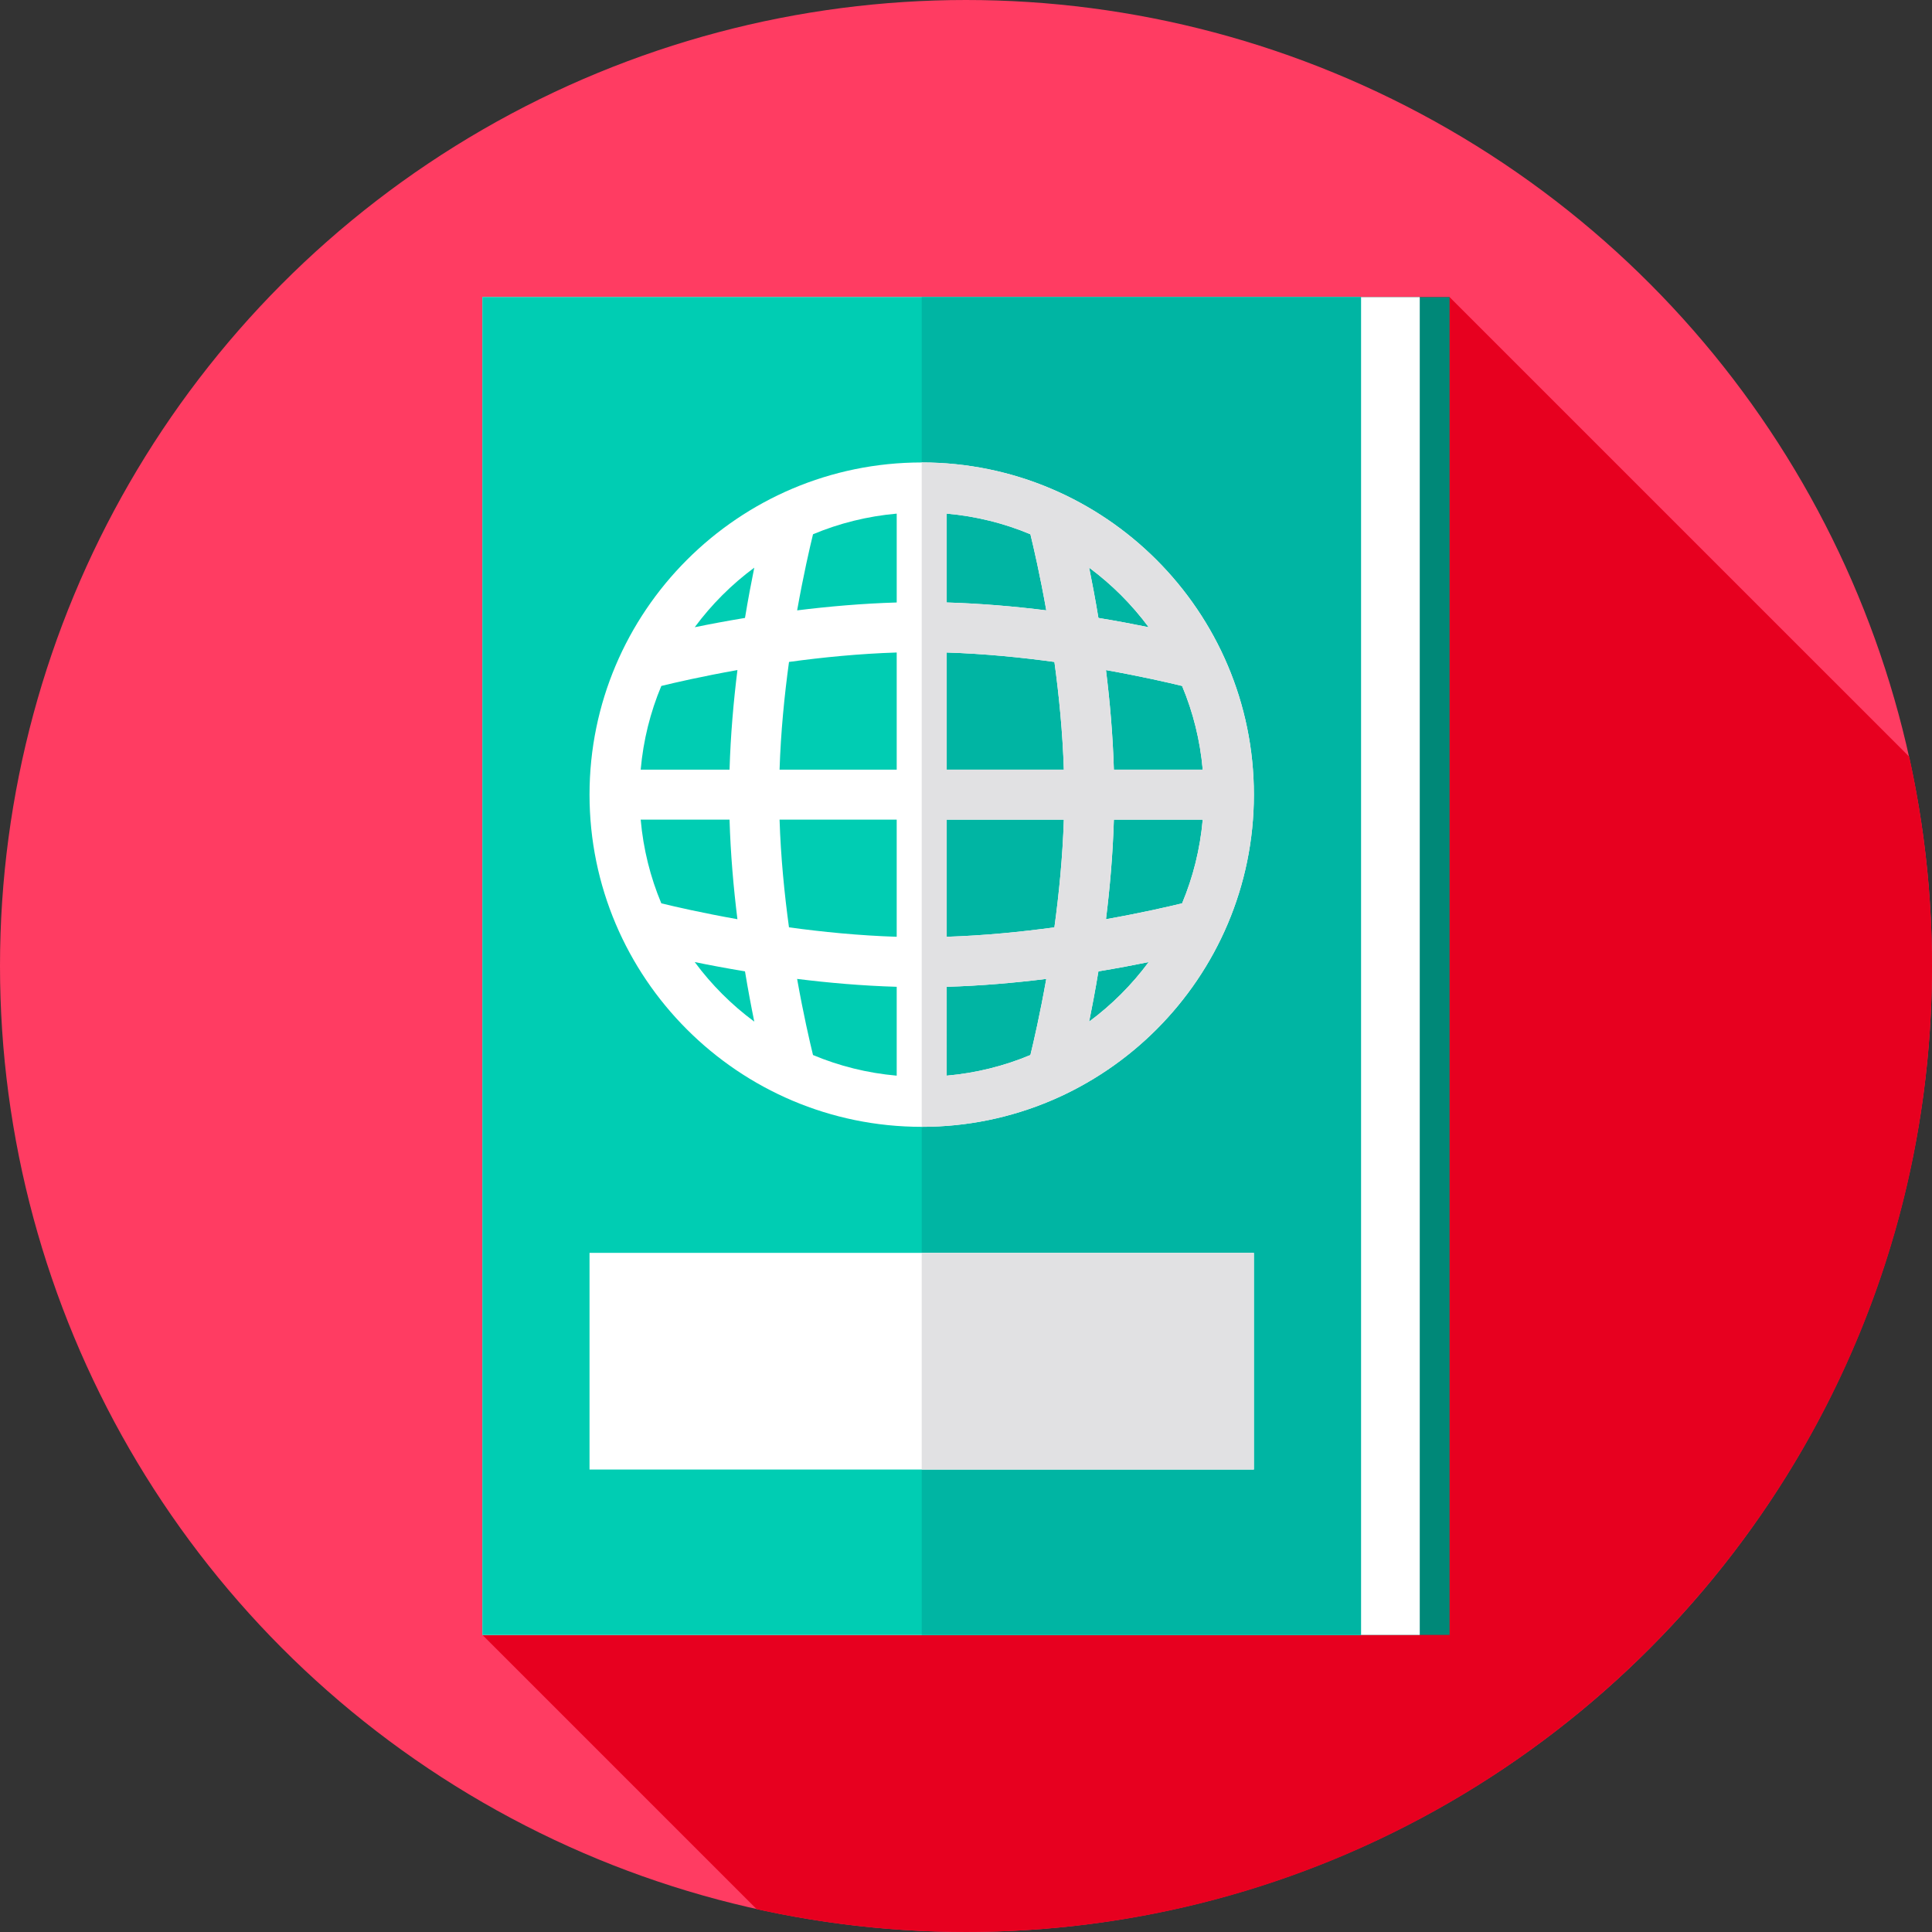 <?xml version="1.0" encoding="iso-8859-1"?>
<!-- Uploaded to: SVG Repo, www.svgrepo.com, Generator: SVG Repo Mixer Tools -->
<svg version="1.1" id="Layer_1" xmlns="http://www.w3.org/2000/svg" xmlns:xlink="http://www.w3.org/1999/xlink" 
	 viewBox="0 0 512 512" xml:space="preserve">
<rect x="0" y="0" width="512" height="512" fill="#333333" stroke="none"/>
<circle style="fill:#FF3C62;" cx="255.996" cy="255.996" r="255.996"/>
<path style="fill:#E7001F;" d="M512,255.999c0-19.049-2.098-37.606-6.045-55.469l-121.801-121.8H127.846v354.538l72.686,72.686
	c17.862,3.947,36.419,6.045,55.469,6.045C397.385,512,512,397.385,512,255.999z"/>
<rect x="127.841" y="78.732" style="fill:#008878;" width="256.31" height="354.539"/>
<rect x="127.841" y="78.732" style="fill:#FFFFFF;" width="248.41" height="354.539"/>
<rect x="127.841" y="78.732" style="fill:#00CDB3;" width="232.831" height="354.539"/>
<rect x="244.262" y="78.732" style="fill:#00B5A3;" width="116.421" height="354.539"/>
<path style="fill:#FFFFFF;" d="M244.262,122.555c-48.542,0-88.033,39.491-88.033,88.033s39.491,88.035,88.033,88.035
	s88.033-39.492,88.033-88.035S292.804,122.555,244.262,122.555z M313.267,239.393c-3.538,0.864-10.772,2.536-20.17,4.208
	c1.028-8.28,1.82-17.247,2.09-26.387h23.548C318.047,225.008,316.17,232.465,313.267,239.393z M169.789,217.214h23.547
	c0.269,9.14,1.062,18.108,2.089,26.386c-9.399-1.672-16.631-3.344-20.169-4.208C172.353,232.466,170.477,225.008,169.789,217.214z
	 M175.257,181.784c3.537-0.865,10.768-2.539,20.17-4.212c-1.028,8.281-1.821,17.25-2.09,26.392H169.79
	C170.477,196.168,172.353,188.712,175.257,181.784z M250.888,172.921c9.917,0.314,19.701,1.289,28.545,2.501
	c1.21,8.838,2.183,18.619,2.496,28.541h-31.041V172.921z M250.888,159.663v-23.547c7.795,0.689,15.251,2.564,22.18,5.468
	c0.865,3.537,2.539,10.768,4.211,20.17C268.998,160.725,260.03,159.933,250.888,159.663z M237.637,159.663
	c-9.14,0.27-18.107,1.062-26.386,2.09c1.672-9.398,3.344-16.631,4.208-20.169c6.929-2.903,14.385-4.779,22.18-5.467v23.546H237.637z
	 M237.637,172.921v31.042h-31.042c0.314-9.917,1.289-19.701,2.501-28.545C217.933,174.208,227.714,173.234,237.637,172.921z
	 M206.594,217.214h31.042v31.042c-9.917-0.315-19.701-1.289-28.546-2.501C207.881,236.917,206.908,227.136,206.594,217.214z
	 M237.637,261.513v23.549c-7.795-0.688-15.251-2.564-22.181-5.468c-0.865-3.537-2.539-10.768-4.211-20.17
	C219.526,260.453,228.495,261.245,237.637,261.513z M250.888,261.513c9.14-0.269,18.107-1.062,26.386-2.089
	c-1.672,9.399-3.344,16.632-4.208,20.17c-6.929,2.903-14.385,4.779-22.179,5.467L250.888,261.513L250.888,261.513z M250.888,248.256
	v-31.042h31.041c-0.315,9.915-1.289,19.698-2.5,28.541C270.585,246.967,260.803,247.941,250.888,248.256z M295.187,203.963
	c-0.269-9.14-1.062-18.108-2.09-26.386c9.4,1.672,16.632,3.344,20.17,4.208c2.903,6.929,4.779,14.385,5.467,22.179L295.187,203.963
	L295.187,203.963z M304.414,166.218c-3.865-0.79-8.367-1.639-13.322-2.46c-0.82-4.955-1.67-9.457-2.46-13.322
	C294.644,154.883,299.967,160.207,304.414,166.218z M199.89,150.438c-0.79,3.865-1.638,8.366-2.459,13.321
	c-4.955,0.82-9.456,1.67-13.321,2.46C188.556,160.207,193.879,154.884,199.89,150.438z M184.11,254.96
	c3.865,0.79,8.366,1.639,13.321,2.459c0.82,4.955,1.67,9.456,2.46,13.321C193.879,266.295,188.556,260.971,184.11,254.96z
	 M288.632,270.742c0.79-3.865,1.639-8.367,2.46-13.322c4.955-0.82,9.457-1.67,13.322-2.46
	C299.967,260.972,294.644,266.295,288.632,270.742z"/>
<path style="fill:#E1E1E3;" d="M244.262,298.623c48.542,0,88.033-39.492,88.033-88.035s-39.491-88.033-88.033-88.033l0,0V298.623
	L244.262,298.623z M313.267,239.393c-3.538,0.864-10.772,2.536-20.17,4.208c1.028-8.28,1.82-17.247,2.09-26.387h23.548
	C318.047,225.008,316.17,232.465,313.267,239.393z M313.267,181.785c2.903,6.929,4.779,14.385,5.467,22.179h-23.549
	c-0.27-9.14-1.062-18.108-2.09-26.386C302.497,179.249,309.729,180.92,313.267,181.785z M304.414,166.218
	c-3.865-0.79-8.367-1.639-13.322-2.46c-0.82-4.955-1.67-9.456-2.46-13.322C294.644,154.883,299.967,160.207,304.414,166.218z
	 M291.092,257.418c4.955-0.82,9.457-1.67,13.322-2.46c-4.446,6.012-9.77,11.335-15.782,15.782
	C289.422,266.876,290.272,262.374,291.092,257.418z M250.888,136.116c7.795,0.689,15.251,2.564,22.18,5.468
	c0.865,3.537,2.539,10.768,4.211,20.17c-8.281-1.028-17.25-1.821-26.392-2.09v-23.549H250.888z M250.888,172.921
	c9.917,0.314,19.701,1.289,28.545,2.501c1.21,8.838,2.183,18.619,2.496,28.541h-31.041V172.921z M250.888,217.214h31.041
	c-0.315,9.915-1.289,19.698-2.5,28.541c-8.843,1.211-18.626,2.186-28.541,2.5V217.214z M250.888,261.513
	c9.14-0.269,18.107-1.062,26.386-2.089c-1.672,9.399-3.344,16.632-4.208,20.17c-6.929,2.903-14.385,4.779-22.179,5.467
	L250.888,261.513L250.888,261.513z"/>
<rect x="156.231" y="332.022" style="fill:#FFFFFF;" width="176.063" height="57.419"/>
<rect x="244.262" y="332.022" style="fill:#E1E1E3;" width="88.031" height="57.419"/>
</svg>